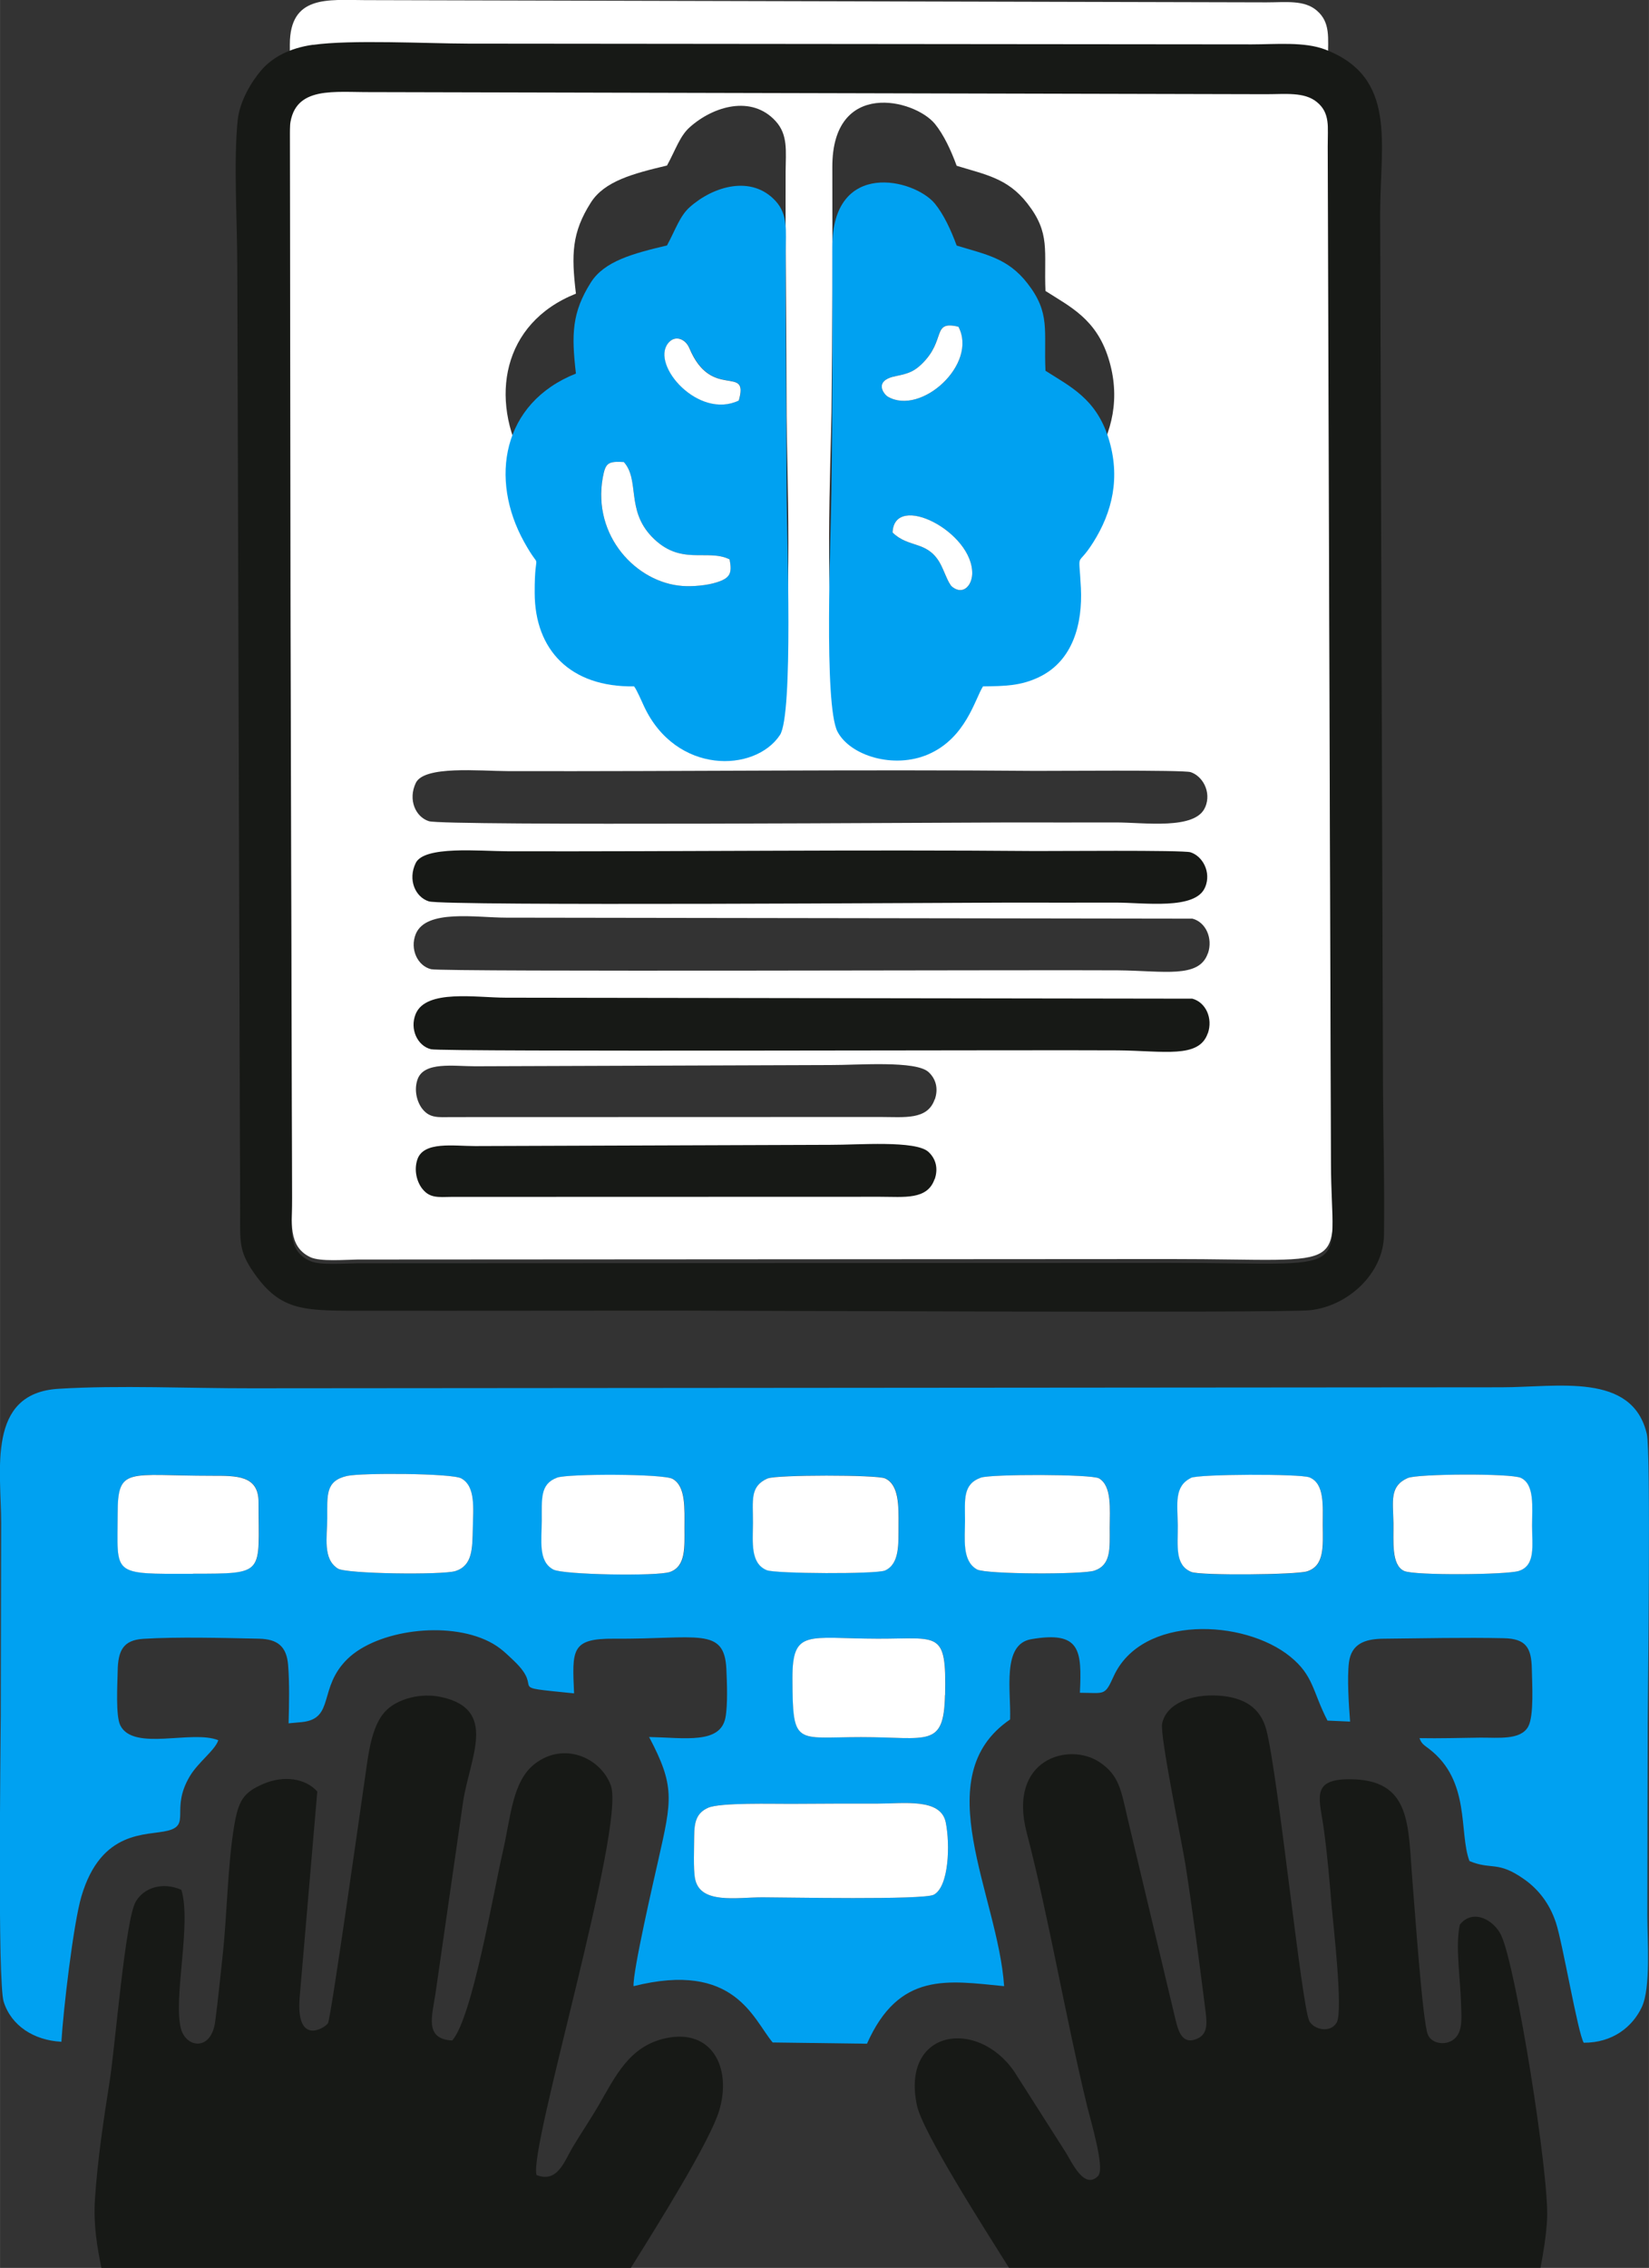 <?xml version="1.0" encoding="UTF-8"?>
<!DOCTYPE svg PUBLIC "-//W3C//DTD SVG 1.1//EN" "http://www.w3.org/Graphics/SVG/1.1/DTD/svg11.dtd">
<!-- Creator: CorelDRAW -->
<svg xmlns="http://www.w3.org/2000/svg" xml:space="preserve" width="47.206mm" height="64.896mm" version="1.1" style="shape-rendering:geometricPrecision; text-rendering:geometricPrecision; image-rendering:optimizeQuality; fill-rule:evenodd; clip-rule:evenodd"
viewBox="0 0 132.74 182.49"
 xmlns:xlink="http://www.w3.org/1999/xlink"
 xmlns:xodm="http://www.corel.com/coreldraw/odm/2003">
 <rect x="0" y="0" width="132.74" height="182.49" fill="#333333" stroke="none"/>
 <defs>
  <style type="text/css">
   <![CDATA[
    .fil1 {fill:#00A1F1}
    .fil2 {fill:#171916}
    .fil0 {fill:white}
   ]]>
  </style>
 </defs>
 <g id="Capa_x0020_1">
  <g id="_2227058892032">
   <path class="fil0" d="M75.24 88.46c-0.58,1.69 -2.45,1.42 -4.4,1.42l-34.48 0.01c-1.09,0.01 -1.74,0.09 -2.33,-0.62 -0.45,-0.54 -0.73,-1.52 -0.42,-2.41 0.51,-1.46 2.9,-1.06 4.65,-1.06l28.61 -0.1c2.18,0.01 6.86,-0.38 7.88,0.57 0.57,0.53 0.81,1.3 0.5,2.2zm21.99 -11.75c-0.7,2.05 -3.55,1.4 -7.25,1.37 -5.92,-0.05 -54.31,0.14 -55.27,-0.09 -1.1,-0.26 -1.74,-1.63 -1.24,-2.84 0.83,-2.01 4.87,-1.31 7.26,-1.31l55.26 0.08c1.07,0.28 1.66,1.57 1.25,2.79zm-0.22 -11.75c-0.78,1.85 -4.92,1.21 -7.22,1.22 -2.84,0.01 -5.68,0 -8.52,0 -3.9,-0 -45.49,0.29 -46.74,-0.1 -1.09,-0.34 -1.7,-1.74 -1.06,-3.08 0.68,-1.41 5.1,-0.96 7.45,-0.95 14.18,0.03 28.23,-0.14 42.44,-0.02 1.16,0.01 11.89,-0.09 12.48,0.1 0.96,0.31 1.7,1.59 1.18,2.82zm-43.32 -51.64c0.69,-1.25 1.03,-2.37 1.83,-3.08 1.9,-1.7 4.98,-2.61 6.91,-0.5 1.02,1.11 0.82,2.43 0.81,4.08 -0.02,6.57 0.07,13.13 0.08,19.7 0,3.1 0.56,17.55 -0.54,19.2 -2.03,3.04 -8.36,3.19 -10.93,-2.3 -0.2,-0.42 -0.58,-1.33 -0.81,-1.62 -5.15,0.08 -7.98,-2.95 -8,-7.51 -0.01,-3.95 0.66,-1.39 -0.86,-4.13 -2.77,-5.01 -1.8,-11.15 4.18,-13.53 -0.38,-3.17 -0.33,-4.92 1.2,-7.33 1.09,-1.72 3.39,-2.33 6.13,-2.98zm30.48 10.1c1.99,1.27 4.06,2.25 5.05,5.38 1.02,3.22 0.29,6.04 -1.21,8.41 -1.39,2.21 -1.16,0.45 -1,3.69 0.14,2.89 -0.64,5.84 -3.34,7.15 -1.47,0.72 -2.77,0.73 -4.54,0.76 -0.65,1.02 -1.38,4.16 -4.41,5.47 -2.78,1.21 -6.28,0.12 -7.3,-1.82 -1.12,-2.13 -0.53,-15.86 -0.49,-19.32 0.08,-6.49 0.08,-13.15 0.07,-19.7 -0.01,-7.07 6.61,-5.48 8.26,-3.47 0.7,0.86 1.28,2.09 1.75,3.37 2.34,0.72 4.11,1 5.69,3.03 1.89,2.42 1.32,3.81 1.46,7.06zm-60.66 72.99c0.01,1.84 -0.38,3.88 1.47,4.75 0.81,0.38 2.8,0.2 3.82,0.19l65.36 -0.04c15.3,-0.01 13.03,1.43 13,-8.69l-0.26 -87.9c-0,-1.66 0.22,-2.91 -0.9,-3.87 -1.01,-0.87 -2.47,-0.66 -4.07,-0.66l-72.56 -0.18c-2.96,-0.01 -6.04,-0.43 -6.04,3.57l0.06 46.98 0.12 45.85z"/>
   <path class="fil1" d="M55.95 151.17c-0.14,-0.76 -0.07,-2.56 -0.07,-3.42 0,-1.21 0.23,-1.88 1.11,-2.28 0.96,-0.44 5.34,-0.31 6.65,-0.32 2.33,-0.02 4.67,-0.02 7.01,-0.02 2.14,-0 5.08,-0.47 5.48,1.51 0.36,1.77 0.26,5.17 -0.96,5.82 -0.83,0.44 -11.97,0.21 -13.8,0.21 -2.07,0 -5.02,0.58 -5.42,-1.5zm20.13 -14.78c-0.09,4.3 -1.4,3.39 -6.75,3.39 -5.3,-0 -5.51,0.78 -5.53,-4.72 -0.01,-4.02 1.22,-3.21 6.86,-3.2 4.95,0.01 5.54,-0.71 5.43,4.53zm37.24 -17.46c0.76,-0.34 8.31,-0.39 9.1,-0.01 1.12,0.53 0.9,2.34 0.9,3.84 0,1.62 0.31,3.21 -1.07,3.65 -0.96,0.31 -8.39,0.38 -9.23,-0 -1.05,-0.48 -0.84,-2.43 -0.86,-3.84 -0.02,-1.8 -0.33,-2.98 1.15,-3.64zm-17.45 0c0.63,-0.32 8.81,-0.35 9.55,-0.04 1.25,0.51 1.05,2.33 1.07,3.87 0.01,1.64 0.16,3.24 -1.26,3.69 -0.88,0.28 -8.6,0.35 -9.32,0.05 -1.34,-0.55 -1.07,-2.08 -1.09,-3.74 -0.01,-1.76 -0.31,-3.14 1.05,-3.82zm-80.34 7.7c-6.67,0.01 -6.05,0.14 -6.05,-4.83 -0,-3.84 0.81,-3.06 7.57,-3.06 1.98,0 3.77,-0.05 3.77,2.11 0,5.84 0.64,5.76 -5.29,5.77zm63.44 -7.73c0.8,-0.29 8.91,-0.29 9.51,0.06 1.05,0.62 0.86,2.48 0.86,3.98 0,1.64 0.13,2.97 -1.22,3.44 -0.95,0.33 -8.76,0.3 -9.46,-0.09 -1.23,-0.68 -0.97,-2.48 -0.97,-3.92 -0,-1.69 -0.2,-2.94 1.28,-3.47zm-17.14 0.05c0.66,-0.29 8.74,-0.3 9.42,0 1.15,0.51 1.1,2.24 1.09,3.79 -0.01,1.41 0.11,3.07 -1.08,3.62 -0.7,0.32 -8.82,0.26 -9.52,-0.02 -1.34,-0.54 -1.13,-2.26 -1.12,-3.79 0.01,-1.86 -0.27,-2.96 1.21,-3.61zm-16.97 -0.05c0.86,-0.31 8.54,-0.31 9.3,0.1 1.07,0.59 0.96,2.41 0.96,3.94 -0,1.5 0.13,3.1 -1.17,3.55 -1.03,0.36 -8.58,0.23 -9.38,-0.19 -1.25,-0.65 -0.95,-2.34 -0.94,-3.93 0.01,-1.73 -0.16,-2.96 1.24,-3.47zm-16.9 -0.14c1.11,-0.25 8.4,-0.22 9.17,0.2 1.16,0.64 0.96,2.44 0.93,3.98 -0.04,1.63 0.01,3.04 -1.41,3.48 -1.03,0.32 -8.76,0.23 -9.45,-0.2 -1.23,-0.77 -0.87,-2.52 -0.86,-4.04 0.01,-1.86 -0.17,-3.02 1.61,-3.42zm-23.02 45.54c0.15,-2.55 0.96,-9.49 1.61,-11.7 1.6,-5.43 5.29,-4.87 6.95,-5.29 1.89,-0.47 0.2,-1.72 1.77,-4.37 0.68,-1.15 2.04,-2.1 2.3,-2.91 -2.1,-0.86 -6.84,0.92 -7.89,-1.2 -0.38,-0.77 -0.23,-3.28 -0.21,-4.34 0.02,-1.68 0.45,-2.52 2.07,-2.62 2.72,-0.17 6.52,-0.07 9.3,-0.01 1.52,0.03 2.23,0.64 2.35,2.11 0.12,1.48 0.08,3.2 0.04,4.7 0.38,-0.04 0.73,-0.07 1.08,-0.1 2.66,-0.28 1.28,-2.76 3.66,-5.08 2.38,-2.32 8.03,-3.09 11.39,-1.4 0.92,0.46 1.43,1.01 2.02,1.56 2.58,2.47 -0.98,2.02 4.83,2.61 -0.15,-3.49 -0.27,-4.43 3.23,-4.4 6.68,0.05 8.87,-0.99 9.03,2.44 0.05,1.08 0.12,2.86 -0.07,3.89 -0.4,2.17 -3.26,1.64 -6.15,1.58 2.09,3.95 1.84,5.05 0.75,9.86 -0.37,1.64 -2.08,9.04 -2,10.19 8.16,-2.05 9.61,2.65 11.2,4.53l7.59 0.1c2.59,-5.83 6.51,-5.07 11.04,-4.63 -0.49,-7.34 -6.29,-16.85 0.48,-21.46 0.08,-2.35 -0.67,-6.05 1.7,-6.46 3.97,-0.68 4.08,0.88 3.92,4.31 2,0.01 1.99,0.28 2.71,-1.31 2.26,-4.99 10.52,-4.61 14.22,-1.6 1.9,1.54 1.79,2.81 3,5.15l1.82 0.08c-0.1,-1.28 -0.25,-3.54 -0.09,-4.77 0.19,-1.46 1.24,-1.89 2.79,-1.9 3.15,-0.03 6.55,-0.11 9.68,-0.04 1.75,0.04 2.22,0.73 2.25,2.47 0.02,1.15 0.19,3.75 -0.29,4.64 -0.61,1.11 -2.41,0.88 -3.86,0.89 -1.62,0.02 -3.27,0.07 -4.89,0.04 0.15,0.46 0.4,0.58 0.75,0.85 3.39,2.58 2.4,6.75 3.27,9.04 1.78,0.75 2.25,-0.06 4.41,1.47 1.12,0.79 2.03,1.92 2.55,3.49 0.54,1.62 1.77,8.92 2.24,9.66 2.32,0.01 3.92,-1.27 4.67,-2.86 0.74,-1.56 0.45,-5.38 0.45,-7.32 0.01,-5.18 0.01,-10.36 0.03,-15.53 0.01,-2.33 0.26,-21.88 -0.07,-23.26 -1.16,-5.01 -7.18,-3.77 -11.72,-3.77l-100.6 0.08c-4.95,0.01 -10.7,-0.26 -15.54,0.04 -5.83,0.35 -4.61,6.59 -4.62,10.81 -0.01,5.18 -0.02,10.36 -0.03,15.53 -0.01,2.53 -0.27,21.35 0.23,22.97 0.61,1.95 2.44,3.11 4.62,3.23z"/>
   <path class="fil2" d="M23.37 54.42l-0.06 -43.69c-0.01,-3.72 3.08,-3.34 6.04,-3.32l72.56 0.17c1.6,0 3.06,-0.19 4.07,0.61 1.12,0.89 0.9,2.05 0.9,3.6l0.26 81.75c0.02,9.41 2.3,8.07 -13,8.08l-65.36 0.03c-1.02,0.01 -3.01,0.18 -3.82,-0.18 -1.85,-0.81 -1.46,-2.7 -1.47,-4.42l-0.12 -42.64zm1.84 -50.82c-1.95,0.27 -3.3,1.04 -4.17,2.04 -0.79,0.92 -1.75,2.49 -1.91,4.04 -0.34,3.34 -0.03,8.29 -0.03,11.8l0.21 70.3c0.01,1.94 0.02,3.88 0.02,5.81 -0,2.28 -0.11,3.08 1.08,4.79 2.24,3.23 4.09,3.09 9.32,3.09 8.4,0.01 16.8,-0.01 25.2,-0.01 3.74,-0 48.2,0.21 50.52,-0.03 3.03,-0.32 5.92,-2.92 5.96,-6.07 0.05,-3.92 -0.05,-7.88 -0.08,-11.81l-0.23 -70.3c0,-5.72 1.4,-11.02 -4.41,-13.26 -1.69,-0.65 -3.98,-0.42 -5.92,-0.42l-63.09 -0.06c-3.37,-0.01 -9.44,-0.33 -12.48,0.1z"/>
   <path class="fil1" d="M78.26 46.2c-0.03,0.95 -0.74,1.71 -1.61,1.02 -0.35,-0.27 -0.66,-1.37 -1.03,-1.99 -1.04,-1.73 -2.48,-1.12 -3.77,-2.38 0.13,-3.31 6.52,-0.03 6.41,3.35zm-1.11 -19.91c1.59,3 -3,7.18 -5.68,5.63 -0.32,-0.19 -1.2,-1.3 0.66,-1.66 1.01,-0.2 1.46,-0.37 2.07,-0.97 1.99,-1.94 0.75,-3.53 2.95,-3zm7.01 3.56c-0.15,-3.25 0.43,-4.64 -1.46,-7.06 -1.58,-2.03 -3.35,-2.31 -5.69,-3.03 -0.47,-1.28 -1.05,-2.51 -1.75,-3.37 -1.65,-2.01 -8.26,-3.6 -8.26,3.47 0.01,6.54 0.02,13.21 -0.07,19.7 -0.04,3.47 -0.64,17.19 0.49,19.32 1.02,1.93 4.52,3.02 7.3,1.82 3.03,-1.31 3.76,-4.45 4.41,-5.47 1.77,-0.02 3.06,-0.04 4.54,-0.76 2.7,-1.31 3.48,-4.27 3.34,-7.15 -0.16,-3.24 -0.39,-1.48 1,-3.69 1.5,-2.38 2.23,-5.19 1.21,-8.41 -1,-3.14 -3.06,-4.11 -5.05,-5.38z"/>
   <path class="fil1" d="M58.73 45.01c0.21,1.12 0.06,1.5 -1.04,1.85 -0.79,0.25 -1.94,0.35 -2.76,0.29 -3.67,-0.26 -7.25,-4 -6.41,-8.71 0.21,-1.19 0.42,-1.33 1.7,-1.26 1.29,1.46 0.17,3.84 2.24,6 2.32,2.42 4.45,0.94 6.27,1.83zm0.75 -12.79c-3.24,1.55 -7.08,-2.83 -5.7,-4.6 0.56,-0.71 1.41,-0.36 1.72,0.38 1.79,4.27 4.83,1.26 3.98,4.22zm-5.79 -12.47c-2.74,0.65 -5.04,1.26 -6.13,2.98 -1.52,2.41 -1.57,4.16 -1.2,7.33 -5.98,2.38 -6.96,8.51 -4.18,13.53 1.51,2.74 0.84,0.18 0.86,4.13 0.01,4.56 2.85,7.59 8,7.51 0.23,0.29 0.61,1.2 0.81,1.62 2.57,5.48 8.91,5.33 10.93,2.3 1.1,-1.64 0.55,-16.09 0.54,-19.2 -0.01,-6.57 -0.11,-13.13 -0.08,-19.7 0.01,-1.65 0.21,-2.97 -0.81,-4.08 -1.93,-2.1 -5,-1.2 -6.91,0.5 -0.8,0.71 -1.15,1.83 -1.83,3.08z"/>
   <path class="fil2" d="M97.23 83.15c0.42,-1.22 -0.17,-2.5 -1.25,-2.79l-55.26 -0.08c-2.38,0 -6.43,-0.7 -7.26,1.31 -0.5,1.21 0.14,2.58 1.24,2.84 0.96,0.22 49.36,0.04 55.27,0.09 3.7,0.03 6.55,0.68 7.25,-1.37z"/>
   <path class="fil2" d="M97.01 71.4c0.52,-1.24 -0.22,-2.52 -1.18,-2.82 -0.59,-0.19 -11.32,-0.09 -12.48,-0.1 -14.21,-0.12 -28.26,0.05 -42.44,0.02 -2.35,-0.01 -6.77,-0.46 -7.45,0.95 -0.65,1.34 -0.03,2.74 1.06,3.08 1.26,0.39 42.84,0.1 46.74,0.1 2.84,0 5.68,0.01 8.52,-0 2.3,-0.01 6.45,0.62 7.22,-1.22z"/>
   <path class="fil2" d="M75.24 94.89c0.31,-0.9 0.07,-1.67 -0.5,-2.2 -1.02,-0.95 -5.7,-0.56 -7.88,-0.57l-28.61 0.1c-1.74,0 -4.14,-0.4 -4.65,1.06 -0.31,0.9 -0.03,1.87 0.42,2.41 0.59,0.72 1.24,0.64 2.33,0.62l34.48 -0.01c1.95,0 3.82,0.27 4.4,-1.42z"/>
   <path class="fil0" d="M55.95 151.17c0.4,2.08 3.35,1.5 5.42,1.5 1.83,-0 12.97,0.23 13.8,-0.21 1.22,-0.65 1.32,-4.05 0.96,-5.82 -0.4,-1.97 -3.34,-1.51 -5.48,-1.51 -2.33,0 -4.68,-0 -7.01,0.02 -1.31,0.01 -5.69,-0.12 -6.65,0.32 -0.88,0.4 -1.11,1.07 -1.11,2.28 -0,0.86 -0.08,2.66 0.07,3.42z"/>
   <path class="fil0" d="M76.08 136.39c0.11,-5.24 -0.48,-4.52 -5.43,-4.53 -5.63,-0.01 -6.87,-0.82 -6.86,3.2 0.02,5.49 0.23,4.72 5.53,4.72 5.36,0 6.66,0.91 6.75,-3.39z"/>
   <path class="fil0" d="M95.86 118.93c-1.36,0.68 -1.07,2.07 -1.05,3.82 0.01,1.66 -0.25,3.19 1.09,3.74 0.72,0.3 8.45,0.23 9.32,-0.05 1.42,-0.45 1.27,-2.05 1.26,-3.69 -0.01,-1.54 0.18,-3.36 -1.07,-3.87 -0.74,-0.3 -8.92,-0.27 -9.55,0.04z"/>
   <path class="fil0" d="M27.95 118.76c-1.78,0.4 -1.6,1.56 -1.61,3.42 -0.01,1.52 -0.37,3.27 0.86,4.04 0.69,0.43 8.41,0.52 9.45,0.2 1.41,-0.44 1.37,-1.85 1.41,-3.48 0.03,-1.54 0.24,-3.34 -0.93,-3.98 -0.77,-0.42 -8.06,-0.45 -9.17,-0.2z"/>
   <path class="fil0" d="M78.96 118.9c-1.48,0.53 -1.28,1.78 -1.28,3.47 0,1.44 -0.26,3.24 0.97,3.92 0.71,0.39 8.51,0.42 9.46,0.09 1.35,-0.47 1.22,-1.79 1.22,-3.44 -0,-1.5 0.19,-3.36 -0.86,-3.98 -0.6,-0.35 -8.71,-0.35 -9.51,-0.06z"/>
   <path class="fil0" d="M61.82 118.95c-1.48,0.64 -1.2,1.75 -1.21,3.61 -0.01,1.54 -0.22,3.25 1.12,3.79 0.69,0.28 8.82,0.33 9.52,0.02 1.19,-0.54 1.07,-2.2 1.08,-3.62 0.01,-1.55 0.05,-3.28 -1.09,-3.79 -0.68,-0.3 -8.76,-0.29 -9.42,-0z"/>
   <path class="fil0" d="M44.85 118.9c-1.4,0.51 -1.23,1.74 -1.24,3.47 -0.01,1.6 -0.3,3.28 0.94,3.93 0.8,0.42 8.35,0.55 9.38,0.19 1.3,-0.45 1.17,-2.05 1.17,-3.55 0,-1.52 0.12,-3.35 -0.96,-3.94 -0.76,-0.42 -8.44,-0.42 -9.3,-0.1z"/>
   <path class="fil0" d="M15.52 126.63c5.92,-0.01 5.29,0.07 5.29,-5.77 -0,-2.16 -1.79,-2.11 -3.77,-2.11 -6.76,-0 -7.57,-0.78 -7.57,3.06 0,4.97 -0.61,4.84 6.05,4.83z"/>
   <path class="fil0" d="M113.32 118.93c-1.48,0.66 -1.18,1.84 -1.15,3.64 0.02,1.42 -0.19,3.36 0.86,3.84 0.84,0.38 8.27,0.31 9.23,0 1.37,-0.44 1.07,-2.03 1.07,-3.65 -0,-1.49 0.22,-3.31 -0.9,-3.84 -0.8,-0.38 -8.34,-0.33 -9.1,0.01z"/>
   <path class="fil0" d="M58.73 45.01c-1.82,-0.89 -3.96,0.58 -6.27,-1.83 -2.07,-2.16 -0.95,-4.54 -2.24,-6 -1.28,-0.07 -1.48,0.06 -1.7,1.26 -0.84,4.72 2.74,8.45 6.41,8.71 0.83,0.06 1.98,-0.04 2.76,-0.29 1.1,-0.35 1.25,-0.73 1.04,-1.85z"/>
   <path class="fil0" d="M77.15 26.29c-2.19,-0.52 -0.95,1.06 -2.95,3 -0.61,0.59 -1.06,0.77 -2.07,0.97 -1.86,0.36 -0.98,1.47 -0.66,1.66 2.68,1.55 7.27,-2.63 5.68,-5.63z"/>
   <path class="fil0" d="M71.85 42.85c1.29,1.26 2.73,0.65 3.77,2.38 0.37,0.62 0.69,1.72 1.03,1.99 0.86,0.68 1.57,-0.07 1.61,-1.02 0.11,-3.39 -6.28,-6.66 -6.41,-3.35z"/>
   <path class="fil0" d="M59.47 32.23c0.85,-2.97 -2.2,0.05 -3.98,-4.22 -0.31,-0.74 -1.16,-1.1 -1.72,-0.38 -1.38,1.77 2.47,6.15 5.7,4.6z"/>
   <path class="fil2" d="M88.46 175.02c-1.15,1.32 -2.19,-1.07 -2.68,-1.84l-4.13 -6.48c-2.98,-4.34 -9.13,-3.4 -7.84,2.71 0.46,2.17 5.5,10.02 7.41,13.07l42.79 0c0.24,-1.29 0.46,-2.58 0.53,-3.94 0.18,-3.49 -2.5,-20.3 -3.7,-22.82 -0.57,-1.2 -2.24,-2.18 -3.32,-0.86 -0.39,1.67 0.05,4.46 0.09,6.34 0.02,0.97 0.18,2.11 -0.44,2.77 -0.64,0.68 -1.9,0.54 -2.23,-0.25 -0.43,-1.02 -1.07,-10.36 -1.23,-12.23 -0.39,-4.54 0.02,-8.37 -5.18,-8.32 -3.05,0.03 -2.29,1.6 -1.96,4.05 0.28,2.06 0.46,4.13 0.63,6.22 0.11,1.28 0.94,8.41 0.4,9.31 -0.53,0.89 -1.85,0.55 -2.2,-0.12 -0.62,-1.19 -2.51,-19.78 -3.46,-23.43 -0.46,-1.76 -1.76,-2.63 -3.87,-2.76 -2.09,-0.13 -4.17,0.59 -4.52,2.25 -0.2,0.94 1.6,9.59 1.88,11.38 0.61,3.91 1.12,7.87 1.62,11.81 0.14,1.12 0.12,1.89 -0.81,2.22 -1.04,0.37 -1.37,-0.59 -1.59,-1.49l-3.9 -16.38c-0.51,-2.2 -0.67,-3.38 -2.23,-4.43 -2.46,-1.65 -7.43,-0.28 -5.87,5.68 1.75,6.68 3.11,14.78 4.87,22.03 0.26,1.06 1.39,4.83 0.92,5.5z"/>
   <path class="fil2" d="M25.54 144.16c-0.94,-1.06 -2.69,-1.33 -4.36,-0.61 -1.62,0.7 -1.99,1.37 -2.33,3.37 -0.54,3.21 -0.57,7.28 -0.95,10.62 -0.19,1.71 -0.35,3.43 -0.58,5.13 -0.32,2.4 -2.33,2.12 -2.75,0.59 -0.66,-2.42 0.86,-8.43 0.03,-11.19 -1.51,-0.67 -3.03,-0.18 -3.68,0.96 -0.84,1.47 -1.64,11.5 -2.09,14.41 -0.48,3.02 -0.99,6.43 -1.19,9.53 -0.13,2.06 0.17,3.79 0.52,5.52l42.62 0c2.2,-3.52 6.37,-10.19 7.11,-12.65 1.04,-3.46 -0.59,-6.64 -4.31,-5.83 -2.93,0.64 -4.03,3.05 -5.4,5.41 -0.68,1.17 -1.43,2.26 -2.1,3.39 -0.69,1.18 -1.22,2.85 -2.89,2.21 -0.68,-2.05 7.18,-28 5.98,-31.35 -0.8,-2.21 -3.75,-3.56 -6.11,-1.75 -1.83,1.41 -1.93,4.24 -2.59,7.1 -0.75,3.23 -2.45,13.35 -4.07,15.17 -2.24,-0.11 -1.63,-1.93 -1.35,-3.75l2.24 -15.55c0.57,-3.54 2.75,-7.3 -1.7,-8.32 -1.74,-0.4 -3.55,0.15 -4.46,1.02 -0.98,0.93 -1.35,2.63 -1.61,4.47 -0.3,2.11 -2.89,20.4 -3.12,20.74 -0.27,0.41 -2.6,1.84 -2.28,-2.08l1.42 -16.57z"/>
  </g>
 </g>
</svg>
